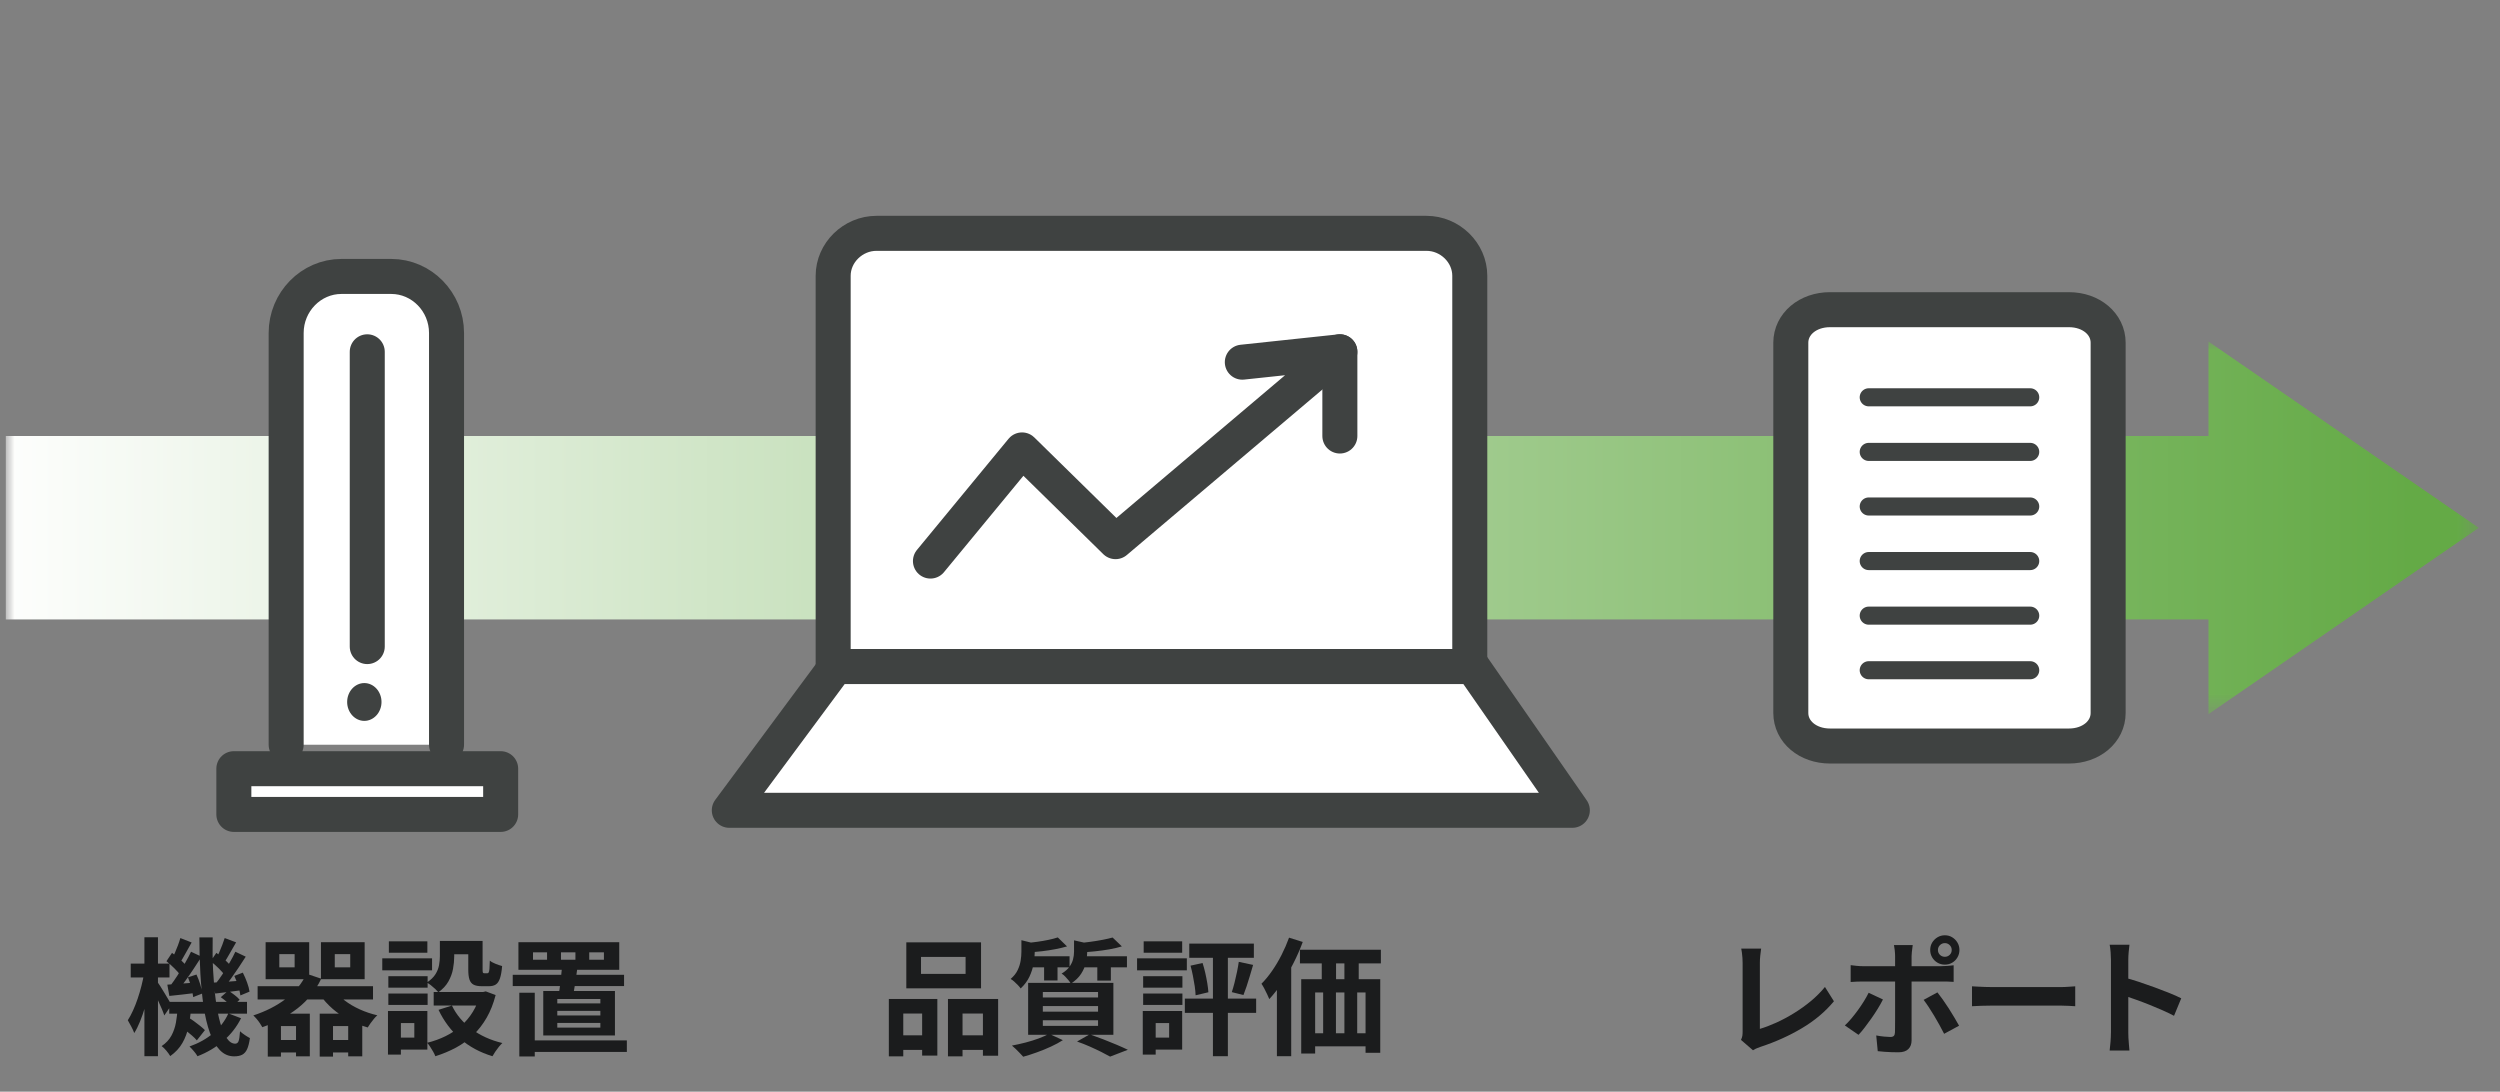 <?xml version="1.0" encoding="UTF-8"?>
<svg id="_レイヤー_1" data-name="レイヤー_1" xmlns="http://www.w3.org/2000/svg" xmlns:xlink="http://www.w3.org/1999/xlink" viewBox="0 0 138.167 60.333">
  <rect x="0" y="0" width="138.167" height="60.333" fill="#808080" stroke="none"/>
  <defs>
    <clipPath id="clippath">
      <rect x="-352.333" y="-268.776" width="841.89" height="595.276" fill="none"/>
    </clipPath>
    <clipPath id="clippath-1">
      <polygon points="137.012 29.172 122.045 18.856 122.045 24.097 .307 24.097 .307 34.248 122.045 34.248 122.045 39.488 137.012 29.172" fill="none"/>
    </clipPath>
    <linearGradient id="_名称未設定グラデーション_2" data-name="名称未設定グラデーション 2" x1="-352.333" y1="326.5" x2="-351.333" y2="326.5" gradientTransform="translate(48166.057 44663.375) scale(136.705 -136.705)" gradientUnits="userSpaceOnUse">
      <stop offset="0" stop-color="#fff"/>
      <stop offset=".966" stop-color="#b3b3b3"/>
      <stop offset="1" stop-color="#b3b3b3"/>
    </linearGradient>
    <mask id="mask" x=".307" y="18.856" width="136.705" height="20.632" maskUnits="userSpaceOnUse">
      <rect x=".307" y="18.856" width="136.705" height="20.632" fill="url(#_名称未設定グラデーション_2)"/>
    </mask>
    <linearGradient id="_名称未設定グラデーション" data-name="名称未設定グラデーション" x1="-352.333" y1="326.5" x2="-351.333" y2="326.5" gradientTransform="translate(48166.062 44663.38) scale(136.705 -136.705)" gradientUnits="userSpaceOnUse">
      <stop offset="0" stop-color="#fff"/>
      <stop offset=".966" stop-color="#64aa46"/>
      <stop offset="1" stop-color="#64aa46"/>
    </linearGradient>
  </defs>
  <g clip-path="url(#clippath)">
    <g clip-path="url(#clippath-1)">
      <g mask="url(#mask)">
        <rect x=".307" y="18.856" width="136.705" height="20.632" fill="url(#_名称未設定グラデーション)"/>
      </g>
    </g>
    <g>
      <path d="M46.046,36.837V15.24c0-1.274,1.093-2.344,2.394-2.344h30.396c1.301,0,2.394,1.07,2.394,2.344v21.597" fill="#fff"/>
      <path d="M46.046,36.837V15.24c0-1.274,1.093-2.344,2.394-2.344h30.396c1.301,0,2.394,1.07,2.394,2.344v21.597" fill="none" stroke="#3f4241" stroke-linecap="round" stroke-linejoin="round" stroke-width="1.935"/>
      <path d="M116.51,18.942v20.461c0,1.036-.938,1.827-2.165,1.827h-13.208c-1.227,0-2.165-.791-2.165-1.827v-20.461c0-1.035.938-1.827,2.165-1.827h13.208c1.227,0,2.165.792,2.165,1.827" fill="#fff"/>
      <path d="M116.51,18.942v20.461c0,1.036-.938,1.827-2.165,1.827h-13.208c-1.227,0-2.165-.791-2.165-1.827v-20.461c0-1.035.938-1.827,2.165-1.827h13.208c1.227,0,2.165.792,2.165,1.827Z" fill="none" stroke="#3f4241" stroke-linecap="round" stroke-linejoin="round" stroke-width="1.935"/>
      <polygon points="40.306 44.783 46.196 36.837 81.381 36.837 86.898 44.783 40.306 44.783" fill="#fff"/>
      <polygon points="40.306 44.783 46.196 36.837 81.381 36.837 86.898 44.783 40.306 44.783" fill="none" stroke="#3f4241" stroke-linecap="round" stroke-linejoin="round" stroke-width="1.935"/>
      <path d="M15.815,41.158v-22.757c0-1.717,1.375-3.123,3.056-3.123h2.751c1.681,0,3.056,1.406,3.056,3.123v22.757" fill="#fff"/>
      <path d="M15.815,41.158v-22.757c0-1.717,1.375-3.123,3.056-3.123h2.751c1.681,0,3.056,1.406,3.056,3.123v22.757" fill="none" stroke="#3f4241" stroke-linecap="round" stroke-linejoin="round" stroke-width="1.935"/>
      <path d="M21.085,38.796c0-.575-.427-1.045-.95-1.045s-.949.47-.949,1.045.427,1.045.949,1.045.95-.47.95-1.045" fill="#3f4241" fill-rule="evenodd"/>
      <line x1="20.297" y1="19.443" x2="20.297" y2="35.734" fill="none" stroke="#3f4241" stroke-linecap="round" stroke-linejoin="round" stroke-width="1.935"/>
      <rect x="12.924" y="42.483" width="14.746" height="2.527" fill="#fff"/>
      <rect x="12.924" y="42.483" width="14.746" height="2.527" fill="none" stroke="#3f4241" stroke-linecap="round" stroke-linejoin="round" stroke-width="1.935"/>
      <line x1="103.279" y1="21.958" x2="112.203" y2="21.958" fill="none" stroke="#3f4241" stroke-linecap="round" stroke-linejoin="round"/>
      <line x1="103.279" y1="24.975" x2="112.203" y2="24.975" fill="none" stroke="#3f4241" stroke-linecap="round" stroke-linejoin="round"/>
      <line x1="103.279" y1="27.992" x2="112.203" y2="27.992" fill="none" stroke="#3f4241" stroke-linecap="round" stroke-linejoin="round"/>
      <line x1="103.279" y1="31.008" x2="112.203" y2="31.008" fill="none" stroke="#3f4241" stroke-linecap="round" stroke-linejoin="round"/>
      <line x1="103.279" y1="34.025" x2="112.203" y2="34.025" fill="none" stroke="#3f4241" stroke-linecap="round" stroke-linejoin="round"/>
      <line x1="103.279" y1="37.042" x2="112.203" y2="37.042" fill="none" stroke="#3f4241" stroke-linecap="round" stroke-linejoin="round"/>
      <polyline points="51.423 31.008 56.485 24.866 61.652 29.935 74.05 19.442 68.659 20.016" fill="#fff"/>
      <polyline points="51.423 31.008 56.485 24.866 61.652 29.935 74.05 19.442 68.659 20.016" fill="none" stroke="#3f4241" stroke-linecap="round" stroke-linejoin="round" stroke-width="1.935"/>
      <line x1="74.05" y1="24.097" x2="74.05" y2="19.443" fill="none" stroke="#3f4241" stroke-linecap="round" stroke-linejoin="round" stroke-width="1.935"/>
    </g>
  </g>
  <g>
    <path d="M7.966,53.789l.434.146c-.042.271-.096.555-.161.851-.065.297-.14.587-.224.872-.084.284-.176.551-.277.798-.1.247-.206.46-.318.637-.037-.103-.092-.223-.165-.36s-.136-.253-.192-.347c.098-.153.194-.332.287-.535s.18-.423.259-.658c.08-.235.149-.474.21-.714s.11-.47.147-.689ZM7.225,53.257h2.142v.763h-2.142v-.763ZM7.981,51.801h.749v6.573h-.749v-6.573ZM8.688,54.251c.037.047.093.13.168.248.075.119.155.25.242.393.086.143.165.272.234.392s.119.204.147.256l-.399.581c-.033-.103-.08-.226-.14-.367-.061-.143-.126-.29-.196-.441-.07-.151-.138-.294-.203-.427s-.117-.242-.154-.326l.301-.308ZM9.815,55.714h.742c-.023.354-.069.695-.137,1.022-.067.326-.181.629-.339.906s-.383.519-.672.725c-.052-.089-.123-.188-.214-.298-.091-.109-.178-.194-.262-.255.238-.159.417-.351.539-.574.121-.225.205-.467.252-.729.046-.261.077-.527.091-.798ZM9.199,53.124l.308-.462c.145.103.295.224.452.364.156.14.274.266.354.378l-.329.518c-.075-.116-.189-.251-.343-.402-.154-.151-.301-.283-.441-.396ZM9.248,54.419c.21-.014.452-.031.725-.053.273-.021.556-.043.85-.066l.014.574c-.257.032-.51.062-.759.091-.25.028-.489.054-.718.077l-.112-.623ZM9.353,55.371h4.298v.651h-4.298v-.651ZM10.557,52.599l.581.273c-.131.205-.271.421-.42.647s-.298.443-.448.651c-.149.207-.292.391-.427.549l-.434-.237c.13-.168.266-.362.406-.581.14-.22.276-.443.41-.673.133-.229.244-.438.333-.63ZM9.968,51.843l.623.245c-.112.196-.225.398-.339.605-.114.208-.218.384-.312.528l-.448-.195c.056-.107.114-.23.175-.368s.118-.278.171-.423.097-.275.129-.393ZM9.926,56.701l.42-.504c.116.065.237.143.36.23.124.089.24.178.35.267.109.088.199.168.27.237l-.448.567c-.065-.079-.152-.166-.259-.259-.107-.094-.222-.188-.343-.284-.121-.095-.238-.181-.35-.255ZM10.389,54.013l.469-.153c.08.168.149.351.21.549s.098.365.112.501l-.504.195c-.014-.145-.048-.319-.101-.524-.054-.205-.116-.395-.186-.567ZM12.622,56.008l.7.267c-.243.485-.571.905-.987,1.26s-.889.635-1.421.84c-.042-.079-.108-.173-.2-.28-.091-.107-.171-.193-.241-.259.504-.178.941-.422,1.312-.735.371-.312.649-.676.836-1.092ZM11.019,51.808h.735c-.014.64-.006,1.251.024,1.834.03.584.078,1.121.144,1.614.065.492.149.919.252,1.28.103.362.223.644.361.844.137.201.292.301.465.301.084,0,.145-.044.182-.133.037-.089.065-.272.084-.553.079.074.17.146.273.213.103.068.193.123.273.165-.038.266-.09.472-.158.616-.067.145-.159.246-.273.305-.114.058-.262.087-.444.087-.303,0-.566-.115-.788-.347-.222-.23-.406-.553-.553-.966s-.262-.896-.343-1.449c-.082-.553-.141-1.152-.178-1.799-.038-.646-.056-1.317-.056-2.013ZM11.642,53.124l.315-.462c.145.103.295.224.452.364.156.14.271.266.346.378l-.322.518c-.075-.116-.189-.251-.343-.402-.154-.151-.303-.283-.448-.396ZM11.768,54.307c.214-.009.455-.024.721-.045.266-.021.546-.043.84-.066l.014.531c-.256.033-.506.065-.749.099-.243.032-.476.061-.7.084l-.126-.603ZM13.007,52.599l.574.273c-.126.196-.26.401-.402.616-.143.215-.285.42-.427.615-.143.196-.276.369-.402.519l-.441-.245c.126-.154.256-.335.392-.542.135-.208.266-.421.392-.638s.231-.416.315-.599ZM12.419,51.843l.63.238c-.117.196-.232.396-.346.602-.115.206-.218.378-.312.519l-.448-.203c.056-.107.113-.228.171-.36.059-.133.115-.27.168-.41.053-.14.099-.268.136-.385ZM12.202,55.112l.413-.364c.112.07.229.151.35.245.122.093.215.18.28.259l-.434.399c-.061-.08-.15-.171-.27-.273s-.232-.191-.339-.266ZM12.951,53.936l.469-.182c.089.173.168.356.238.55.07.193.114.36.133.5l-.504.21c-.019-.145-.06-.318-.123-.521s-.134-.389-.213-.557Z" fill="#1b1c1d"/>
    <path d="M16.941,53.817l.812.272c-.303.648-.736,1.192-1.298,1.631-.562.439-1.214.789-1.957,1.05-.033-.061-.077-.133-.133-.217-.056-.084-.118-.165-.186-.245-.068-.079-.127-.142-.179-.188.686-.225,1.286-.529,1.799-.917.514-.388.894-.85,1.141-1.386ZM14.238,54.503h6.377v.735h-6.377v-.735ZM14.68,52.074h2.408v2.044h-2.408v-2.044ZM14.799,56.022h2.324v2.358h-.763v-1.673h-.833v1.687h-.728v-2.372ZM15.191,57.478h1.54v.687h-1.54v-.687ZM15.436,52.732v.728h.847v-.728h-.847ZM17.669,56.022h2.352v2.358h-.777v-1.673h-.84v1.687h-.735v-2.372ZM18.46,54.692c.149.214.347.415.591.602.245.187.521.35.83.49.308.14.632.249.973.329-.061.051-.125.117-.192.199-.068.082-.131.163-.189.245-.059.082-.109.157-.151.228-.369-.107-.716-.247-1.043-.42s-.625-.377-.896-.612c-.271-.236-.504-.494-.7-.774l.777-.286ZM17.738,52.074h2.415v2.044h-2.415v-2.044ZM18.061,57.478h1.547v.687h-1.547v-.687ZM18.502,52.732v.728h.854v-.728h-.854Z" fill="#1b1c1d"/>
    <path d="M21.127,52.963h2.751v.665h-2.751v-.665ZM21.442,55.875h.714v2.408h-.714v-2.408ZM21.463,53.95h2.17v.637h-2.17v-.637ZM21.463,54.909h2.17v.63h-2.17v-.63ZM21.491,52.025h2.128v.63h-2.128v-.63ZM21.848,55.875h1.771v2.135h-1.771v-.665h1.05v-.805h-1.05v-.665ZM24.312,52.004h.791v.854c0,.219-.022.449-.066.689-.044.24-.129.472-.256.696-.126.224-.31.422-.553.595-.042-.051-.102-.113-.179-.186-.077-.072-.157-.141-.241-.206s-.154-.114-.21-.147c.214-.145.372-.299.472-.462.101-.163.166-.331.196-.504s.045-.336.045-.49v-.84ZM26.538,54.825h.161l.147-.035.546.203c-.122.472-.286.888-.494,1.249-.208.362-.454.681-.738.956s-.604.509-.959.7c-.355.19-.735.35-1.141.476-.028-.075-.068-.157-.119-.249-.051-.091-.106-.181-.165-.269-.058-.089-.113-.164-.165-.225.359-.089.698-.211,1.015-.367s.603-.347.857-.57c.254-.225.471-.483.651-.777s.314-.616.403-.966v-.126ZM23.968,54.825h2.898v.749h-2.898v-.749ZM24.977,55.574c.238.499.597.93,1.078,1.291.48.362,1.05.622,1.708.78-.061.057-.126.128-.196.214-.07.086-.135.175-.196.266-.061.092-.112.174-.154.249-.695-.21-1.292-.533-1.788-.97-.497-.437-.895-.967-1.194-1.593l.742-.237ZM24.627,52.004h1.687v.735h-1.687v-.735ZM25.88,52.004h.791v1.575c0,.094.006.151.018.175s.036.035.074.035h.175c.028,0,.051-.016.07-.046s.033-.096.042-.195c.009-.101.017-.254.021-.459.075.065.181.125.319.179.137.054.258.095.36.122-.023.29-.063.516-.119.68-.056.163-.132.276-.228.339-.096.063-.22.095-.375.095h-.413c-.187,0-.334-.028-.441-.084s-.183-.15-.228-.283-.066-.316-.066-.55v-1.582Z" fill="#1b1c1d"/>
    <path d="M28.337,53.873h6.153v.623h-6.153v-.623ZM28.652,52.074h5.572v1.525h-5.572v-1.525ZM28.701,54.867h.854v3.521h-.854v-3.521ZM29.044,57.499h5.6v.637h-5.6v-.637ZM29.457,52.634v.406h.777v-.406h-.777ZM30.024,54.769h3.962v2.457h-3.962v-2.457ZM30.8,55.21v.245h2.38v-.245h-2.38ZM30.8,55.868v.252h2.38v-.252h-2.38ZM30.8,56.533v.259h2.38v-.259h-2.38ZM31.06,53.467l.847.049c-.033.252-.07.518-.112.795s-.082.512-.119.703h-.812c.042-.205.08-.451.112-.738s.061-.557.084-.809ZM31.004,52.634v.406h.798v-.406h-.798ZM32.565,52.634v.406h.812v-.406h-.812Z" fill="#1b1c1d"/>
  </g>
  <g>
    <path d="M49.123,55.21h2.681v3.129h-.84v-2.324h-1.043v2.366h-.798v-3.171ZM49.472,57.219h1.841v.806h-1.841v-.806ZM50.089,52.081h4.13v2.541h-4.13v-2.541ZM50.901,52.886v.938h2.464v-.938h-2.464ZM52.391,55.21h2.772v3.136h-.84v-2.331h-1.127v2.366h-.805v-3.171ZM52.777,57.219h1.96v.806h-1.96v-.806Z" fill="#1b1c1d"/>
    <path d="M56.451,51.962l.903.224c-.005.057-.061.094-.168.112v.343c0,.183-.021.392-.063.627s-.118.472-.228.707c-.11.235-.272.454-.487.654-.037-.056-.088-.118-.154-.186s-.133-.133-.203-.196c-.07-.062-.135-.11-.196-.144.177-.153.307-.316.388-.489.082-.173.137-.347.165-.521.028-.176.042-.34.042-.494v-.637ZM57.978,57.135l.763.351c-.187.121-.406.24-.658.356-.252.117-.511.223-.777.318-.266.096-.518.177-.756.242-.051-.057-.113-.123-.186-.2s-.148-.153-.228-.23c-.079-.077-.149-.139-.21-.186.248-.047.498-.103.752-.168s.495-.141.721-.225c.226-.084.419-.17.578-.259ZM58.461,51.808l.511.497c-.196.057-.414.107-.654.154s-.484.084-.731.112c-.248.027-.485.049-.714.062-.014-.069-.038-.155-.073-.255-.035-.101-.074-.184-.116-.249.215-.023.431-.05.647-.08.217-.03.425-.066.623-.108s.368-.087.508-.134ZM56.78,52.851h2.331v.609h-2.331v-.609ZM56.822,54.321h4.711v2.87h-4.711v-2.87ZM57.634,54.825v.301h3.052v-.301h-3.052ZM57.634,55.602v.309h3.052v-.309h-3.052ZM57.634,56.386v.309h3.052v-.309h-3.052ZM57.704,53.054h.742v1.134h-.742v-1.134ZM59.357,51.969l.896.203c-.005.065-.061.105-.168.119v.357c0,.163-.023.349-.07.556-.046.208-.135.413-.266.616-.131.203-.32.384-.567.543-.028-.057-.072-.12-.133-.192s-.124-.143-.189-.21c-.065-.068-.128-.118-.189-.151.196-.121.342-.249.438-.385.096-.135.161-.272.196-.413.035-.14.053-.275.053-.405v-.638ZM59.525,57.562l.7-.398c.252.089.508.183.767.283.259.101.506.201.742.301.235.101.435.19.599.27l-.98.378c-.131-.074-.294-.16-.49-.259-.196-.098-.407-.197-.633-.297-.227-.101-.461-.193-.704-.277ZM61.491,51.815l.511.489c-.21.065-.443.12-.7.165-.257.044-.519.08-.788.108-.268.028-.526.051-.773.07-.014-.075-.04-.162-.077-.263-.038-.101-.073-.186-.105-.256.229-.019.462-.044.7-.077.238-.032.465-.069.683-.111.217-.042.4-.084.549-.126ZM59.665,52.851h2.618v.609h-2.618v-.609ZM60.645,53.054h.749v1.142h-.749v-1.142Z" fill="#1b1c1d"/>
    <path d="M62.842,52.963h2.751v.665h-2.751v-.665ZM63.157,55.875h.714v2.408h-.714v-2.408ZM63.178,53.95h2.17v.637h-2.17v-.637ZM63.178,54.909h2.17v.63h-2.17v-.63ZM63.207,52.025h2.128v.63h-2.128v-.63ZM63.564,55.875h1.771v2.135h-1.771v-.665h1.05v-.805h-1.05v-.665ZM65.482,55.189h3.941v.79h-3.941v-.79ZM65.727,52.151h3.57v.783h-3.57v-.783ZM65.797,53.369l.665-.147c.056.173.106.356.15.55s.082.384.112.57.05.353.06.497l-.707.168c-.004-.149-.021-.318-.049-.508-.028-.188-.062-.382-.102-.58-.04-.199-.083-.382-.129-.55ZM67.035,52.424h.826v5.95h-.826v-5.95ZM68.464,53.159l.791.168c-.057.196-.114.396-.176.599-.061.203-.121.396-.182.581-.061.184-.119.346-.175.486l-.644-.161c.051-.154.102-.328.151-.521.049-.193.094-.392.136-.595s.075-.389.098-.557Z" fill="#1b1c1d"/>
    <path d="M71.242,51.822l.757.237c-.141.383-.309.769-.505,1.155-.195.388-.408.753-.637,1.096s-.464.646-.707.906c-.027-.065-.066-.151-.115-.259s-.103-.216-.161-.325c-.059-.11-.111-.197-.157-.263.205-.205.402-.444.591-.718.189-.272.363-.565.521-.878.159-.313.297-.631.413-.952ZM70.57,53.775l.784-.791.007.007v5.383h-.791v-4.599ZM71.844,52.487h4.473v.756h-4.473v-.756ZM71.915,54.118h4.367v4.066h-.812v-3.332h-2.786v3.374h-.77v-4.108ZM72.264,57.107h3.801v.721h-3.801v-.721ZM73.049,52.585h.791v2.079h-.791v-2.079ZM73.126,54.657h.707v3.01h-.707v-3.01ZM74.301,52.578h.791v2.079h-.791v-2.079ZM74.301,54.65h.707v3.01h-.707v-3.01Z" fill="#1b1c1d"/>
  </g>
  <g>
    <path d="M96.219,57.471c.041-.088.066-.165.076-.23s.014-.141.014-.225v-3.794c0-.088-.003-.182-.01-.279-.008-.099-.017-.193-.028-.284s-.024-.169-.038-.234h1.099c-.019.136-.035.269-.049.399-.015.131-.021.264-.021.398v3.641c.283-.084.588-.2.912-.347.325-.147.652-.322.98-.525.329-.203.64-.426.932-.668.291-.243.549-.502.773-.777l.496.791c-.476.574-1.064,1.07-1.768,1.487-.701.418-1.466.762-2.292,1.033-.046.019-.107.042-.182.069-.075.028-.151.067-.231.119l-.664-.574Z" fill="#1b1c1d"/>
    <path d="M104.065,55.238c-.079.158-.175.329-.287.511-.111.182-.232.364-.36.546s-.253.352-.374.508-.231.286-.329.389l-.757-.519c.117-.107.237-.234.361-.382.123-.146.245-.302.363-.465.119-.163.229-.327.33-.49.1-.163.188-.319.262-.469l.791.371ZM102.28,53.341c.107.014.22.027.336.039.117.012.231.018.344.018h4.318c.099,0,.214-.005.347-.015.134-.009.249-.021.347-.035v.917c-.107-.009-.225-.015-.35-.018-.127-.002-.238-.003-.336-.003h-4.326c-.104,0-.217.002-.34.007s-.236.012-.34.021v-.932ZM105.711,52.228c-.005.033-.012.087-.021.161-.01.075-.02.153-.029.234-.009.082-.014.153-.014.214v4.662c0,.2-.059.36-.178.479s-.303.179-.55.179c-.126,0-.255-.003-.386-.007-.131-.005-.258-.012-.385-.021-.125-.01-.25-.021-.371-.035l-.084-.868c.15.028.295.05.438.063s.256.021.34.021c.094,0,.158-.02.195-.06.038-.039.059-.104.063-.192,0-.042,0-.133.004-.272.002-.141.003-.306.003-.497v-3.451c0-.093-.007-.204-.021-.332-.015-.129-.028-.221-.042-.277h1.036ZM107.075,54.846c.089.112.188.245.298.399.11.154.221.318.333.493.111.175.217.346.314.511.098.166.182.312.252.438l-.826.448c-.074-.149-.16-.311-.255-.482-.096-.173-.195-.346-.298-.519s-.204-.335-.305-.486c-.1-.151-.192-.281-.276-.389l.763-.413ZM106.676,52.501c0-.149.036-.284.108-.406.072-.121.171-.219.294-.294.123-.074.26-.111.41-.111.148,0,.284.037.405.111.122.075.218.173.29.294.072.122.109.257.109.406s-.037.286-.109.409c-.072.124-.168.222-.29.294-.121.073-.257.108-.405.108-.15,0-.287-.035-.41-.108-.123-.072-.222-.17-.294-.294-.072-.123-.108-.26-.108-.409ZM107.103,52.501c0,.107.038.197.112.27s.166.108.273.108c.102,0,.191-.036.266-.108s.111-.162.111-.27c0-.103-.037-.191-.111-.266-.074-.075-.164-.112-.266-.112-.107,0-.199.037-.273.112-.074.074-.112.163-.112.266Z" fill="#1b1c1d"/>
    <path d="M108.987,54.51c.084.005.191.011.321.018.131.007.267.013.409.018s.274.007.396.007h3.758c.164,0,.318-.006.463-.018s.264-.02.357-.024v1.1c-.08-.005-.199-.012-.357-.021-.158-.009-.312-.014-.463-.014h-3.758c-.201,0-.406.003-.617.011-.209.007-.38.015-.51.024v-1.1Z" fill="#1b1c1d"/>
    <path d="M116.666,57.079v-4.025c0-.121-.007-.261-.018-.42-.012-.158-.029-.299-.053-.42h1.093c-.015.121-.029.256-.043.402-.014.147-.021.293-.021.438v4.025c0,.065.002.157.007.276.004.119.014.241.027.367.015.126.023.238.029.336h-1.093c.019-.14.035-.303.049-.489.015-.187.021-.351.021-.49ZM117.415,54.027c.232.061.494.139.783.234.29.096.582.197.875.305.295.107.57.213.83.318.259.104.475.201.647.29l-.399.966c-.195-.103-.412-.206-.65-.312-.238-.104-.479-.206-.725-.304-.245-.099-.485-.189-.721-.273-.236-.084-.449-.158-.641-.224v-1.001Z" fill="#1b1c1d"/>
  </g>
</svg>